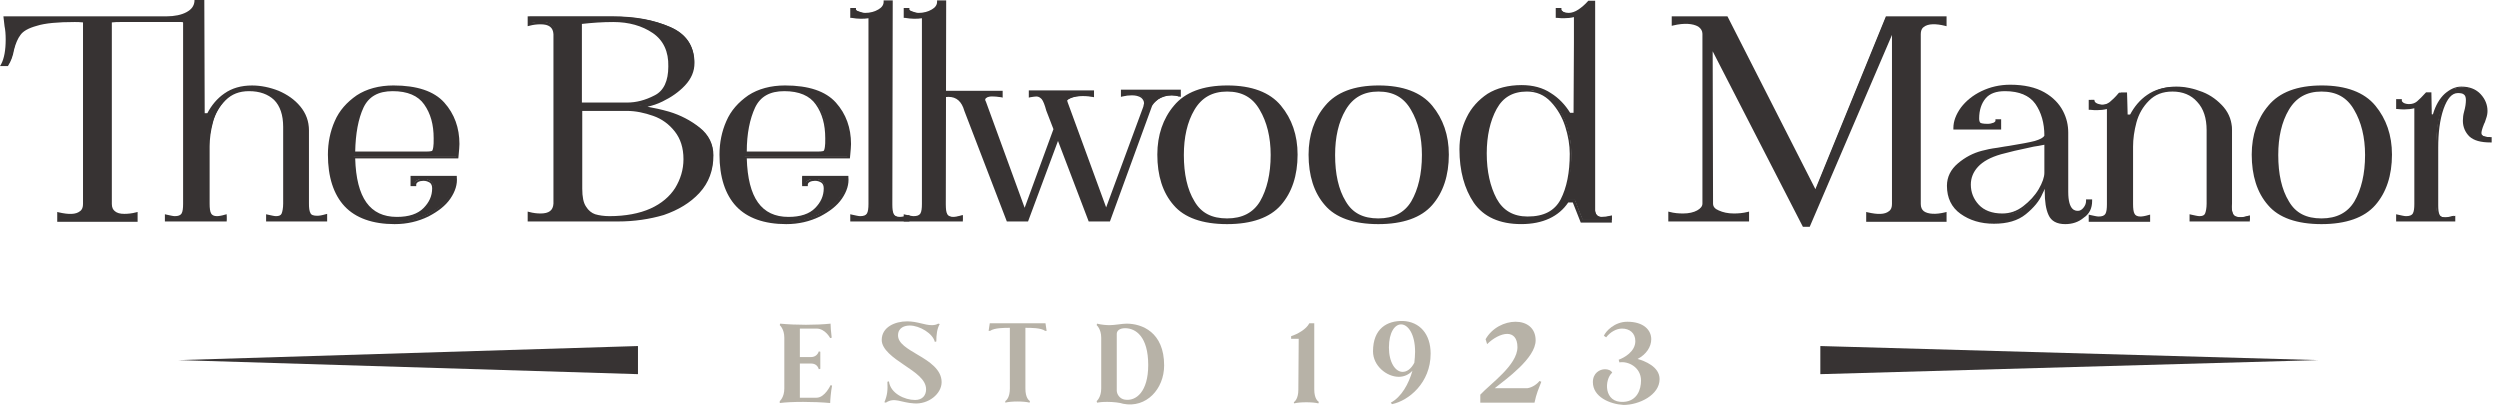 <?xml version="1.0" encoding="utf-8"?>
<svg width="142" height="23" viewBox="0 0 142 23" fill="none" xmlns="http://www.w3.org/2000/svg">
<path d="M44.29 22.784C44.29 22.784 44.549 22.569 44.549 22.072V19.181C44.549 18.685 44.29 18.469 44.29 18.469L44.312 18.383C45.216 18.469 46.357 18.469 47.176 18.383C47.176 18.555 47.197 18.814 47.24 19.181L47.154 19.203C47.154 19.203 46.874 18.663 46.379 18.663H45.432V20.282H46.056C46.293 20.282 46.444 20.152 46.508 19.958L46.594 19.979V20.95L46.508 20.972C46.444 20.756 46.293 20.648 46.056 20.648H45.432V22.59H46.379C46.853 22.59 47.176 21.878 47.176 21.878L47.262 21.9C47.197 22.223 47.154 22.741 47.154 22.892C46.228 22.806 44.936 22.806 44.29 22.892V22.784Z" fill="#B7B2A7"/>
<path d="M50.319 22.87L50.233 22.849C50.405 22.439 50.427 22.158 50.405 21.683L50.492 21.662C50.578 22.352 51.396 22.719 51.977 22.719C52.408 22.719 52.602 22.439 52.602 22.115C52.602 21.554 51.999 21.166 51.331 20.713C50.75 20.324 50.082 19.849 50.082 19.31C50.082 18.577 50.836 18.253 51.525 18.253C52.106 18.253 52.516 18.469 52.925 18.469C53.054 18.469 53.183 18.447 53.291 18.382L53.377 18.404C53.226 18.663 53.183 19.008 53.183 19.396L53.097 19.418C52.989 18.943 52.236 18.49 51.676 18.49C51.396 18.49 51.008 18.598 51.008 19.051C51.008 19.504 51.547 19.806 52.128 20.152C52.795 20.54 53.484 20.993 53.484 21.705C53.484 22.374 52.731 22.978 51.913 22.913C51.159 22.87 50.815 22.547 50.319 22.87Z" fill="#B7B2A7"/>
<path d="M57.101 22.784C57.166 22.741 57.36 22.568 57.36 22.072V18.62C57.058 18.62 56.477 18.62 56.24 18.792H56.154L56.219 18.361H59.384L59.448 18.792H59.362C59.125 18.62 58.566 18.62 58.243 18.62V22.072C58.243 22.59 58.436 22.741 58.501 22.784L58.48 22.87C58.329 22.827 58.049 22.805 57.791 22.805C57.532 22.805 57.252 22.827 57.101 22.87V22.784Z" fill="#B7B2A7"/>
<path d="M62.894 22.827C62.592 22.827 62.441 22.849 62.312 22.871L62.291 22.784C62.291 22.784 62.549 22.569 62.549 22.072V19.181C62.549 18.685 62.291 18.469 62.291 18.469L62.312 18.383C62.549 18.448 62.872 18.469 63.023 18.469C63.324 18.469 63.733 18.383 63.992 18.383C64.853 18.383 66.123 18.858 66.123 20.756C66.123 22.094 65.111 23.194 63.798 22.935C63.626 22.871 63.238 22.827 62.894 22.827ZM65.219 20.735C65.219 19.116 64.508 18.642 63.906 18.642C63.583 18.642 63.432 18.793 63.432 18.965V22.18C63.432 22.396 63.604 22.655 63.884 22.698C64.53 22.806 65.219 22.245 65.219 20.735Z" fill="#B7B2A7"/>
<path d="M73.487 22.849C73.552 22.805 73.746 22.633 73.746 22.137L73.767 19.245H73.336V19.094C73.681 18.986 74.198 18.706 74.37 18.361H74.65V22.115C74.65 22.633 74.844 22.784 74.908 22.827L74.887 22.913C74.736 22.87 74.456 22.849 74.198 22.849C73.939 22.849 73.659 22.87 73.509 22.913L73.487 22.849Z" fill="#B7B2A7"/>
<path d="M78.999 22.87C79.602 22.546 80.011 21.813 80.227 21.058C80.011 21.295 79.731 21.403 79.451 21.403C78.762 21.403 77.987 20.777 77.987 19.957C77.987 18.663 78.784 18.21 79.688 18.231C80.636 18.274 81.26 18.965 81.26 20.087C81.26 21.748 80.011 22.762 79.064 22.956L78.999 22.87ZM80.334 20.605C80.356 20.389 80.377 20.195 80.377 19.979C80.377 18.965 79.968 18.425 79.581 18.425C79.236 18.425 78.891 18.857 78.891 19.741C78.891 20.583 79.257 21.122 79.667 21.122C79.903 21.122 80.14 20.971 80.334 20.605Z" fill="#B7B2A7"/>
<path d="M84.081 22.417C84.662 21.792 86.191 20.735 86.191 19.721C86.191 19.181 85.932 18.965 85.609 18.965C85.265 18.965 84.813 19.203 84.468 19.548L84.382 19.267C84.748 18.62 85.459 18.275 86.083 18.275C86.707 18.275 87.224 18.62 87.224 19.332C87.224 20.346 85.545 21.533 84.899 22.051H86.751C87.052 22.008 87.332 21.792 87.44 21.641L87.547 21.684C87.397 22.072 87.267 22.353 87.16 22.87H84.081V22.417Z" fill="#B7B2A7"/>
<path d="M90.475 21.705C90.475 21.188 90.863 20.972 91.165 20.972C91.337 20.972 91.509 21.037 91.574 21.166C91.121 21.554 91.078 22.892 92.219 22.827C92.995 22.784 93.21 22.115 93.21 21.619C93.21 20.842 92.456 20.497 91.983 20.584L91.94 20.433C92.241 20.325 92.887 19.979 92.887 19.375C92.887 18.901 92.543 18.663 92.133 18.663C91.81 18.663 91.466 18.857 91.229 19.16L91.1 19.073C91.207 18.814 91.703 18.275 92.435 18.275C93.361 18.275 93.791 18.75 93.791 19.267C93.791 19.699 93.511 20.13 93.016 20.389C93.404 20.497 94.265 20.821 94.265 21.533C94.265 22.439 93.102 23 92.219 23C91.444 22.957 90.475 22.547 90.475 21.705Z" fill="#B7B2A7"/>
<path d="M17.591 12.147C17.656 12.277 17.806 12.341 18.043 12.341C18.151 12.341 18.302 12.32 18.539 12.255V12.492H15.201V12.255C15.416 12.298 15.589 12.341 15.696 12.341C15.912 12.341 16.041 12.277 16.105 12.147C16.17 12.018 16.192 11.823 16.192 11.565V7.206C16.192 6.494 16.019 5.976 15.653 5.631C15.287 5.286 14.792 5.113 14.189 5.113C13.608 5.113 13.156 5.286 12.811 5.653C12.467 6.02 12.23 6.43 12.079 6.926C11.95 7.422 11.864 7.875 11.864 8.328V11.586C11.864 11.845 11.885 12.061 11.95 12.169C12.014 12.298 12.144 12.363 12.359 12.363C12.467 12.363 12.617 12.341 12.854 12.277V12.514H9.452V12.277C9.668 12.32 9.84 12.363 9.947 12.363C10.184 12.363 10.335 12.298 10.4 12.169C10.464 12.039 10.507 11.845 10.507 11.586V1.295C10.507 1.208 10.443 1.165 10.335 1.165H6.847C6.675 1.165 6.481 1.165 6.287 1.187V11.565C6.287 11.78 6.352 11.931 6.502 12.039C6.632 12.147 6.825 12.212 7.084 12.212C7.299 12.212 7.514 12.19 7.773 12.126V12.514H3.337V12.126C3.596 12.19 3.832 12.212 4.026 12.212C4.285 12.212 4.457 12.147 4.608 12.039C4.737 11.931 4.823 11.78 4.823 11.565V1.187C4.608 1.165 4.435 1.165 4.285 1.165C3.316 1.165 2.605 1.23 2.11 1.381C1.636 1.532 1.313 1.705 1.141 1.92C0.99 2.136 0.861 2.417 0.775 2.805C0.71 3.15 0.603 3.452 0.452 3.668H0.129C0.301 3.323 0.409 2.848 0.409 2.244C0.409 1.942 0.387 1.683 0.344 1.489L0.28 1.036H9.474C9.947 1.036 10.357 0.949 10.658 0.798C10.959 0.647 11.132 0.41 11.153 0.108H11.562L11.584 6.537H11.842C12.079 6.063 12.402 5.696 12.811 5.394C13.22 5.092 13.737 4.941 14.34 4.941C14.835 4.941 15.33 5.049 15.826 5.243C16.321 5.437 16.708 5.739 17.031 6.106C17.354 6.494 17.505 6.926 17.505 7.422V11.586C17.483 11.823 17.527 12.018 17.591 12.147Z" fill="#373333"/>
<path d="M18.603 12.579H15.115V12.169L15.201 12.19C15.417 12.233 15.567 12.277 15.675 12.277C15.847 12.277 15.955 12.233 15.998 12.126C16.041 12.018 16.084 11.823 16.084 11.565V7.206C16.084 6.537 15.912 6.02 15.567 5.674C15.223 5.351 14.749 5.178 14.146 5.178C13.586 5.178 13.156 5.351 12.811 5.696C12.467 6.041 12.23 6.451 12.101 6.926C11.972 7.4 11.907 7.875 11.907 8.307V11.565C11.907 11.823 11.928 12.018 11.993 12.126C12.036 12.212 12.144 12.277 12.316 12.277C12.424 12.277 12.575 12.255 12.79 12.19L12.876 12.169V12.579H9.366V12.169L9.452 12.19C9.668 12.233 9.818 12.277 9.926 12.277C10.12 12.277 10.249 12.233 10.314 12.126C10.378 12.018 10.4 11.823 10.4 11.586V1.295C10.4 1.273 10.4 1.251 10.292 1.251H6.847C6.696 1.251 6.524 1.251 6.352 1.273V11.586C6.352 11.78 6.416 11.91 6.524 11.996C6.653 12.104 6.826 12.147 7.062 12.147C7.256 12.147 7.493 12.126 7.73 12.061L7.816 12.039V12.6H3.251V12.039L3.337 12.061C3.897 12.19 4.306 12.19 4.543 11.996C4.672 11.91 4.715 11.759 4.715 11.586V1.273C4.543 1.251 4.371 1.251 4.242 1.251C3.294 1.251 2.562 1.316 2.089 1.467C1.615 1.597 1.313 1.769 1.163 1.985C1.012 2.179 0.883 2.481 0.797 2.826C0.732 3.193 0.624 3.474 0.474 3.711L0.452 3.754H0L0.065 3.646C0.237 3.323 0.323 2.848 0.323 2.244C0.323 1.942 0.301 1.683 0.258 1.489L0.194 0.928H9.452C9.926 0.928 10.314 0.841 10.594 0.69C10.873 0.539 11.024 0.345 11.046 0.065V0H11.605L11.627 6.43H11.778C12.015 5.976 12.338 5.588 12.747 5.308C13.177 5.006 13.694 4.855 14.319 4.855C14.814 4.855 15.331 4.962 15.826 5.157C16.321 5.372 16.73 5.653 17.053 6.041C17.376 6.43 17.548 6.883 17.548 7.4V11.565C17.548 11.802 17.57 11.996 17.634 12.104C17.677 12.212 17.807 12.255 18.022 12.255C18.13 12.255 18.28 12.233 18.496 12.169L18.582 12.147V12.579H18.603ZM15.266 12.428H18.431V12.363C18.259 12.406 18.108 12.428 18.022 12.428C17.764 12.428 17.591 12.341 17.505 12.19C17.441 12.039 17.398 11.845 17.398 11.565V7.4C17.398 6.926 17.247 6.494 16.945 6.128C16.644 5.761 16.256 5.48 15.761 5.286C15.287 5.092 14.792 4.984 14.319 4.984C13.716 4.984 13.22 5.135 12.833 5.415C12.424 5.696 12.122 6.084 11.885 6.537L11.864 6.581H11.476L11.455 0.151H11.196C11.153 0.453 10.981 0.669 10.68 0.841C10.378 1.014 9.969 1.1 9.474 1.1H0.366L0.409 1.467C0.452 1.661 0.474 1.92 0.474 2.244C0.474 2.805 0.388 3.258 0.237 3.603H0.388C0.517 3.409 0.603 3.128 0.667 2.805C0.754 2.416 0.883 2.114 1.055 1.899C1.227 1.661 1.55 1.489 2.046 1.338C2.541 1.187 3.273 1.122 4.242 1.122C4.392 1.122 4.586 1.122 4.802 1.144H4.866V11.586C4.866 11.823 4.78 11.996 4.629 12.126C4.371 12.32 3.962 12.363 3.402 12.233V12.449H7.644V12.233C7.428 12.277 7.213 12.298 7.041 12.298C6.782 12.298 6.567 12.233 6.416 12.126C6.266 11.996 6.18 11.823 6.18 11.586V1.144H6.244C6.459 1.122 6.653 1.122 6.826 1.122H10.292C10.529 1.122 10.55 1.251 10.55 1.316V11.608C10.55 11.888 10.507 12.082 10.443 12.233C10.357 12.384 10.184 12.471 9.926 12.471C9.84 12.471 9.689 12.449 9.517 12.406V12.471H12.747V12.363C12.575 12.406 12.424 12.428 12.338 12.428C12.101 12.428 11.95 12.341 11.864 12.19C11.799 12.061 11.778 11.845 11.778 11.565V8.307C11.778 7.854 11.842 7.379 11.993 6.883C12.144 6.386 12.381 5.955 12.747 5.588C13.113 5.221 13.586 5.027 14.189 5.027C14.814 5.027 15.331 5.2 15.718 5.567C16.106 5.933 16.299 6.473 16.299 7.206V11.565C16.299 11.845 16.278 12.061 16.213 12.19C16.149 12.341 15.976 12.428 15.74 12.428C15.653 12.428 15.503 12.406 15.331 12.363V12.428H15.266Z" fill="#373333"/>
<path d="M19.637 11.673C19.034 11.025 18.711 10.055 18.711 8.781C18.711 8.113 18.84 7.487 19.099 6.904C19.357 6.322 19.766 5.847 20.326 5.48C20.886 5.114 21.553 4.919 22.371 4.919C23.685 4.919 24.632 5.243 25.192 5.869C25.752 6.516 26.032 7.271 26.032 8.156C26.032 8.307 26.01 8.523 25.989 8.76L25.967 8.889H20.089C20.132 11.22 20.95 12.363 22.544 12.363C23.254 12.363 23.771 12.19 24.116 11.845C24.46 11.5 24.632 11.112 24.632 10.68C24.632 10.508 24.568 10.378 24.46 10.292C24.352 10.206 24.202 10.162 24.029 10.162C23.9 10.162 23.793 10.184 23.685 10.249C23.577 10.313 23.534 10.378 23.534 10.464H23.362V10.054H25.838C25.881 10.443 25.752 10.853 25.472 11.241C25.192 11.63 24.783 11.953 24.245 12.212C23.706 12.471 23.104 12.6 22.415 12.622C21.187 12.665 20.261 12.32 19.637 11.673ZM24.589 8.63C24.632 8.587 24.654 8.501 24.675 8.35C24.697 8.242 24.697 8.069 24.697 7.832C24.697 7.055 24.525 6.387 24.159 5.869C23.793 5.351 23.19 5.092 22.328 5.092C21.489 5.092 20.929 5.416 20.606 6.063C20.283 6.71 20.132 7.573 20.111 8.652H24.18C24.395 8.695 24.546 8.674 24.589 8.63Z" fill="#373333"/>
<path d="M22.414 12.73C21.166 12.73 20.197 12.384 19.572 11.716C18.948 11.047 18.625 10.054 18.625 8.781C18.625 8.112 18.754 7.465 19.012 6.883C19.271 6.278 19.701 5.804 20.261 5.415C20.821 5.049 21.532 4.854 22.35 4.854C23.685 4.854 24.654 5.178 25.235 5.825C25.816 6.473 26.096 7.271 26.096 8.177C26.096 8.328 26.075 8.544 26.053 8.781L26.032 8.997H20.175C20.24 11.241 21.015 12.32 22.544 12.32C23.233 12.32 23.728 12.147 24.051 11.823C24.374 11.5 24.546 11.133 24.546 10.701C24.546 10.55 24.503 10.443 24.417 10.378C24.309 10.313 24.202 10.27 24.051 10.27C23.943 10.27 23.835 10.292 23.749 10.335C23.642 10.399 23.642 10.464 23.642 10.486V10.572H23.319V9.99H25.946V10.054C25.989 10.464 25.86 10.874 25.58 11.284C25.3 11.694 24.869 12.018 24.331 12.298C23.749 12.579 23.125 12.73 22.414 12.73ZM22.393 5.006C21.596 5.006 20.929 5.178 20.39 5.545C19.852 5.912 19.443 6.365 19.185 6.947C18.926 7.53 18.797 8.134 18.797 8.781C18.797 10.011 19.099 10.982 19.701 11.608C20.304 12.255 21.209 12.579 22.436 12.579C23.104 12.579 23.728 12.428 24.245 12.19C24.761 11.931 25.171 11.608 25.429 11.241C25.687 10.896 25.795 10.529 25.773 10.184H24.245C24.331 10.205 24.417 10.248 24.482 10.292C24.611 10.399 24.675 10.55 24.675 10.745C24.675 11.198 24.503 11.608 24.137 11.975C23.793 12.32 23.233 12.514 22.522 12.514C20.907 12.514 20.046 11.327 20.003 8.954V8.868H25.903V8.803C25.924 8.566 25.946 8.35 25.946 8.199C25.946 7.336 25.666 6.581 25.127 5.955C24.611 5.329 23.663 5.006 22.393 5.006ZM23.448 10.443H23.491C23.513 10.378 23.556 10.313 23.663 10.248C23.706 10.227 23.771 10.205 23.835 10.184H23.47V10.443H23.448ZM24.159 8.76H20.024V8.673C20.046 7.595 20.197 6.71 20.52 6.041C20.843 5.372 21.445 5.027 22.307 5.027C23.19 5.027 23.835 5.308 24.202 5.847C24.568 6.386 24.761 7.055 24.761 7.854C24.761 8.091 24.761 8.263 24.74 8.371C24.718 8.544 24.697 8.652 24.632 8.695C24.589 8.738 24.503 8.76 24.159 8.76ZM20.175 8.609H24.18C24.503 8.609 24.546 8.566 24.546 8.566C24.546 8.566 24.589 8.522 24.611 8.35C24.632 8.242 24.632 8.069 24.632 7.854C24.632 7.077 24.46 6.451 24.094 5.933C23.749 5.437 23.146 5.178 22.307 5.178C21.489 5.178 20.95 5.48 20.649 6.106C20.347 6.753 20.197 7.595 20.175 8.609Z" fill="#373333"/>
<path d="M38.025 6.408C38.671 6.602 39.252 6.904 39.747 7.292C40.243 7.702 40.501 8.199 40.501 8.803C40.501 9.623 40.243 10.313 39.726 10.874C39.209 11.435 38.542 11.845 37.723 12.104C36.905 12.363 36.044 12.492 35.14 12.492H30.08V12.104C30.338 12.169 30.553 12.19 30.747 12.19C31.264 12.19 31.522 11.974 31.544 11.543V1.899C31.522 1.467 31.242 1.251 30.747 1.251C30.553 1.251 30.338 1.273 30.08 1.338V0.949H34.838C36.087 0.949 37.142 1.143 38.068 1.532C38.972 1.92 39.424 2.589 39.424 3.517C39.424 3.97 39.252 4.358 38.908 4.747C38.563 5.113 38.154 5.415 37.659 5.631C37.185 5.847 36.755 5.976 36.367 5.998C36.345 5.998 36.324 5.998 36.324 6.02C36.324 6.02 36.345 6.041 36.367 6.041C36.819 6.106 37.379 6.214 38.025 6.408ZM32.986 5.89H35.613C36.13 5.89 36.668 5.761 37.228 5.48C37.767 5.2 38.046 4.639 38.046 3.776C38.068 2.891 37.767 2.244 37.142 1.812C36.518 1.381 35.764 1.165 34.86 1.165C34.192 1.165 33.568 1.208 33.008 1.294V5.89H32.986ZM36.97 11.91C37.616 11.608 38.09 11.219 38.412 10.723C38.735 10.227 38.886 9.666 38.886 9.062C38.886 8.393 38.714 7.853 38.369 7.422C38.025 6.99 37.616 6.688 37.12 6.516C36.625 6.322 36.13 6.235 35.613 6.235H32.986V10.766C32.986 11.241 33.051 11.586 33.202 11.823C33.352 12.061 33.546 12.212 33.762 12.277C33.998 12.341 34.257 12.384 34.601 12.384C35.549 12.341 36.324 12.19 36.97 11.91Z" fill="#373333"/>
<path d="M35.118 12.579H29.972V12.018L30.058 12.039C30.295 12.104 30.51 12.126 30.704 12.126C31.178 12.126 31.415 11.953 31.436 11.565V1.942C31.415 1.553 31.178 1.381 30.704 1.381C30.51 1.381 30.295 1.402 30.058 1.467L29.972 1.489V0.928H34.795C36.044 0.928 37.142 1.122 38.046 1.532C38.972 1.942 39.446 2.632 39.446 3.582C39.446 4.035 39.274 4.466 38.907 4.855C38.563 5.221 38.132 5.523 37.637 5.761C37.336 5.912 37.056 5.998 36.776 6.063C37.142 6.127 37.551 6.214 38.003 6.343C38.649 6.537 39.23 6.839 39.747 7.249C40.264 7.659 40.522 8.199 40.522 8.824C40.522 9.666 40.264 10.378 39.726 10.96C39.209 11.521 38.52 11.931 37.702 12.212C36.905 12.449 36.022 12.579 35.118 12.579ZM30.123 12.428H35.118C36.001 12.428 36.862 12.298 37.659 12.039C38.455 11.78 39.123 11.392 39.618 10.831C40.113 10.292 40.372 9.623 40.372 8.803C40.372 8.22 40.135 7.746 39.661 7.357C39.166 6.969 38.606 6.667 37.982 6.473C37.336 6.279 36.776 6.171 36.324 6.149C36.216 6.149 36.216 6.063 36.216 6.063C36.216 6.063 36.216 5.976 36.324 5.976C36.69 5.955 37.12 5.825 37.594 5.61C38.068 5.394 38.477 5.092 38.821 4.747C39.144 4.401 39.317 3.991 39.317 3.582C39.317 2.675 38.886 2.05 38.003 1.661C37.12 1.273 36.044 1.079 34.816 1.079H30.144V1.295C30.36 1.251 30.553 1.23 30.726 1.23C31.415 1.23 31.587 1.618 31.608 1.942V11.586C31.587 11.91 31.415 12.298 30.726 12.298C30.553 12.298 30.36 12.277 30.144 12.233V12.428H30.123ZM34.623 12.428C34.3 12.428 33.998 12.384 33.761 12.32C33.525 12.255 33.309 12.082 33.159 11.823C33.008 11.565 32.922 11.198 32.922 10.723V6.127H35.613C36.13 6.127 36.647 6.214 37.142 6.408C37.659 6.602 38.089 6.904 38.434 7.357C38.778 7.789 38.951 8.35 38.951 9.04C38.951 9.666 38.778 10.248 38.455 10.745C38.132 11.262 37.637 11.672 36.991 11.975C36.345 12.277 35.549 12.428 34.623 12.428ZM33.072 6.279V10.723C33.072 11.176 33.137 11.521 33.288 11.737C33.417 11.953 33.611 12.104 33.805 12.169C34.02 12.233 34.3 12.277 34.623 12.277C35.527 12.277 36.324 12.126 36.948 11.845C37.573 11.565 38.046 11.155 38.348 10.68C38.649 10.184 38.821 9.644 38.821 9.04C38.821 8.393 38.649 7.875 38.326 7.465C38.003 7.055 37.594 6.753 37.099 6.581C36.604 6.408 36.108 6.3 35.613 6.3H33.072V6.279ZM35.613 5.976H32.922V1.208H32.986C33.568 1.122 34.192 1.079 34.86 1.079C35.764 1.079 36.561 1.295 37.185 1.748C37.831 2.201 38.132 2.87 38.132 3.776C38.132 4.66 37.852 5.264 37.271 5.545C36.69 5.825 36.151 5.976 35.613 5.976ZM33.072 5.825H35.613C36.13 5.825 36.647 5.696 37.185 5.415C37.702 5.157 37.96 4.596 37.96 3.776C37.982 2.934 37.68 2.287 37.077 1.877C36.474 1.467 35.721 1.251 34.838 1.251C34.214 1.251 33.611 1.295 33.051 1.359V5.825H33.072Z" fill="#373333"/>
<path d="M41.879 11.673C41.276 11.025 40.953 10.055 40.953 8.781C40.953 8.113 41.082 7.487 41.34 6.904C41.599 6.322 42.008 5.847 42.568 5.48C43.128 5.114 43.795 4.919 44.613 4.919C45.927 4.919 46.874 5.243 47.434 5.869C47.994 6.516 48.274 7.271 48.274 8.156C48.274 8.307 48.252 8.523 48.231 8.76L48.209 8.889H42.309C42.352 11.22 43.171 12.363 44.764 12.363C45.474 12.363 45.991 12.19 46.336 11.845C46.68 11.5 46.852 11.112 46.852 10.68C46.852 10.508 46.788 10.378 46.68 10.292C46.573 10.206 46.422 10.162 46.25 10.162C46.12 10.162 46.013 10.184 45.905 10.249C45.797 10.313 45.754 10.378 45.754 10.464H45.582V10.054H48.058C48.101 10.443 47.972 10.853 47.692 11.241C47.412 11.63 47.003 11.953 46.465 12.212C45.927 12.471 45.324 12.6 44.635 12.622C43.429 12.665 42.503 12.32 41.879 11.673ZM46.831 8.63C46.874 8.587 46.896 8.501 46.917 8.35C46.939 8.242 46.939 8.069 46.939 7.832C46.939 7.055 46.766 6.387 46.4 5.869C46.034 5.351 45.431 5.092 44.57 5.092C43.73 5.092 43.171 5.416 42.848 6.063C42.525 6.71 42.374 7.573 42.352 8.652H46.422C46.637 8.695 46.766 8.674 46.831 8.63Z" fill="#373333"/>
<path d="M44.657 12.73C43.408 12.73 42.439 12.384 41.814 11.716C41.19 11.047 40.867 10.054 40.867 8.781C40.867 8.112 40.996 7.465 41.255 6.883C41.513 6.278 41.944 5.804 42.503 5.415C43.063 5.049 43.774 4.854 44.592 4.854C45.927 4.854 46.896 5.178 47.477 5.825C48.059 6.473 48.338 7.271 48.338 8.177C48.338 8.328 48.317 8.544 48.295 8.781L48.274 8.997H42.417C42.482 11.241 43.257 12.32 44.786 12.32C45.475 12.32 45.97 12.147 46.293 11.823C46.616 11.5 46.788 11.133 46.788 10.701C46.788 10.55 46.745 10.443 46.659 10.378C46.551 10.313 46.444 10.27 46.293 10.27C46.185 10.27 46.078 10.292 45.992 10.335C45.884 10.399 45.884 10.464 45.884 10.486V10.572H45.561V9.99H48.188V10.054C48.231 10.464 48.102 10.874 47.822 11.284C47.542 11.694 47.111 12.018 46.573 12.298C45.992 12.579 45.367 12.73 44.657 12.73ZM44.613 5.006C43.817 5.006 43.149 5.178 42.611 5.545C42.073 5.912 41.664 6.365 41.405 6.947C41.147 7.53 41.018 8.134 41.018 8.781C41.018 10.011 41.319 10.982 41.922 11.608C42.525 12.255 43.429 12.579 44.657 12.579C45.324 12.579 45.948 12.428 46.465 12.19C46.982 11.931 47.391 11.608 47.649 11.241C47.908 10.896 48.015 10.529 47.994 10.184H46.465C46.551 10.205 46.637 10.248 46.702 10.292C46.831 10.399 46.896 10.55 46.896 10.745C46.896 11.198 46.724 11.608 46.358 11.975C46.013 12.32 45.453 12.514 44.743 12.514C43.128 12.514 42.267 11.327 42.223 8.954V8.868H48.123V8.803C48.145 8.566 48.166 8.35 48.166 8.199C48.166 7.336 47.886 6.581 47.348 5.955C46.831 5.329 45.905 5.006 44.613 5.006ZM45.669 10.443H45.712C45.733 10.378 45.776 10.313 45.884 10.248C45.927 10.227 45.992 10.205 46.056 10.184H45.69V10.443H45.669ZM46.401 8.76H42.245V8.673C42.267 7.595 42.417 6.71 42.74 6.041C43.063 5.372 43.666 5.027 44.527 5.027C45.41 5.027 46.056 5.308 46.422 5.847C46.788 6.386 46.982 7.055 46.982 7.854C46.982 8.091 46.982 8.263 46.96 8.371C46.939 8.544 46.917 8.652 46.853 8.695C46.831 8.738 46.745 8.76 46.401 8.76ZM42.417 8.609H46.422C46.745 8.609 46.788 8.566 46.788 8.566C46.788 8.566 46.831 8.522 46.853 8.35C46.874 8.242 46.874 8.069 46.874 7.854C46.874 7.077 46.702 6.451 46.336 5.933C45.992 5.437 45.389 5.178 44.549 5.178C43.731 5.178 43.192 5.48 42.891 6.106C42.59 6.753 42.417 7.595 42.417 8.609Z" fill="#373333"/>
<path d="M48.877 12.341C49.113 12.341 49.264 12.276 49.329 12.147C49.393 12.017 49.436 11.823 49.436 11.564V0.927C49.307 0.949 49.156 0.971 48.984 0.971C48.812 0.971 48.597 0.949 48.403 0.927V0.496H48.575C48.575 0.561 48.64 0.625 48.79 0.669C48.92 0.733 49.07 0.755 49.2 0.755C49.501 0.755 49.759 0.69 49.975 0.561C50.19 0.431 50.298 0.259 50.298 0.064H50.664L50.642 11.564C50.642 11.823 50.664 12.039 50.728 12.147C50.793 12.276 50.922 12.341 51.137 12.341C51.245 12.341 51.396 12.319 51.633 12.255V12.492H48.403V12.255C48.597 12.319 48.769 12.341 48.877 12.341Z" fill="#373333"/>
<path d="M51.676 12.579H48.295V12.169L48.381 12.19C48.597 12.233 48.747 12.277 48.855 12.277C49.049 12.277 49.178 12.233 49.243 12.126C49.307 12.018 49.329 11.823 49.329 11.586V1.036C49.07 1.079 48.726 1.079 48.36 1.014H48.295V0.453H48.618V0.539C48.618 0.561 48.64 0.604 48.769 0.647C48.898 0.69 49.027 0.733 49.135 0.733C49.415 0.733 49.673 0.669 49.889 0.539C50.082 0.431 50.19 0.28 50.19 0.108V0.021H50.707L50.685 11.608C50.685 11.867 50.707 12.061 50.771 12.169C50.815 12.255 50.922 12.32 51.094 12.32C51.202 12.32 51.353 12.298 51.568 12.233L51.654 12.212V12.579H51.676ZM48.446 12.428H51.525V12.363C51.353 12.406 51.202 12.428 51.116 12.428C50.879 12.428 50.728 12.341 50.642 12.19C50.578 12.061 50.556 11.845 50.556 11.565L50.578 0.151H50.362C50.341 0.345 50.212 0.518 49.996 0.647C49.759 0.777 49.48 0.841 49.178 0.841C49.027 0.841 48.898 0.82 48.747 0.755C48.704 0.733 48.554 0.669 48.511 0.582H48.446V0.863C48.812 0.906 49.135 0.906 49.393 0.863L49.48 0.841V11.586C49.48 11.867 49.437 12.061 49.372 12.212C49.286 12.363 49.114 12.449 48.855 12.449C48.769 12.449 48.618 12.428 48.446 12.384V12.428Z" fill="#373333"/>
<path d="M51.913 12.341C52.15 12.341 52.3 12.276 52.365 12.147C52.429 12.017 52.473 11.823 52.473 11.564V0.927C52.343 0.949 52.193 0.971 52.02 0.971C51.848 0.971 51.633 0.949 51.439 0.927V0.496H51.611C51.611 0.561 51.676 0.625 51.827 0.669C51.956 0.733 52.107 0.755 52.236 0.755C52.537 0.755 52.796 0.69 53.011 0.561C53.226 0.431 53.334 0.259 53.334 0.064H53.7L53.678 11.564C53.678 11.823 53.7 12.039 53.764 12.147C53.829 12.276 53.958 12.341 54.174 12.341C54.281 12.341 54.432 12.319 54.669 12.255V12.492H51.439V12.255C51.633 12.319 51.805 12.341 51.913 12.341Z" fill="#373333"/>
<path d="M54.712 12.579H51.331V12.169L51.417 12.19C51.633 12.233 51.783 12.277 51.891 12.277C52.085 12.277 52.214 12.233 52.279 12.126C52.343 12.018 52.365 11.823 52.365 11.586V1.036C52.106 1.079 51.762 1.079 51.396 1.014H51.331V0.453H51.654V0.539C51.654 0.561 51.676 0.604 51.805 0.647C51.934 0.69 52.063 0.733 52.171 0.733C52.451 0.733 52.709 0.669 52.925 0.539C53.118 0.431 53.226 0.28 53.226 0.108V0.021H53.743L53.721 11.608C53.721 11.867 53.743 12.061 53.807 12.169C53.85 12.255 53.958 12.32 54.13 12.32C54.238 12.32 54.389 12.298 54.604 12.233L54.69 12.212V12.579H54.712ZM51.482 12.428H54.561V12.363C54.389 12.406 54.238 12.428 54.152 12.428C53.915 12.428 53.764 12.341 53.678 12.19C53.614 12.061 53.592 11.845 53.592 11.565L53.614 0.151H53.398C53.377 0.345 53.248 0.518 53.032 0.647C52.795 0.777 52.515 0.841 52.214 0.841C52.063 0.841 51.934 0.82 51.783 0.755C51.74 0.733 51.59 0.669 51.547 0.582H51.503V0.863C51.87 0.906 52.192 0.906 52.451 0.863L52.537 0.841V11.586C52.537 11.867 52.494 12.061 52.429 12.212C52.343 12.363 52.171 12.449 51.913 12.449C51.826 12.449 51.676 12.428 51.503 12.384V12.428H51.482Z" fill="#373333"/>
<path d="M66.985 5.243V5.48C66.834 5.437 66.705 5.415 66.554 5.415C66.231 5.415 65.973 5.502 65.757 5.653C65.542 5.804 65.391 5.976 65.327 6.149L63.001 12.514H61.903L60.094 7.81L58.35 12.514H57.274L54.884 6.278C54.733 5.717 54.41 5.437 53.915 5.437C53.764 5.437 53.635 5.458 53.484 5.48V5.243H56.908V5.48C56.714 5.458 56.542 5.437 56.413 5.437C56.24 5.437 56.111 5.458 56.025 5.523C55.939 5.566 55.896 5.653 55.896 5.717C55.896 5.739 55.917 5.804 55.939 5.847L58.2 12.039L59.922 7.336L59.513 6.257C59.427 5.933 59.341 5.696 59.233 5.588C59.147 5.48 59.018 5.415 58.889 5.415C58.803 5.415 58.673 5.437 58.544 5.458V5.243H62.097V5.48C61.903 5.458 61.709 5.437 61.559 5.437C61.236 5.437 60.999 5.48 60.805 5.566C60.611 5.653 60.547 5.76 60.611 5.847L62.872 12.039L65.047 6.127C65.068 6.019 65.09 5.955 65.09 5.912C65.09 5.76 65.025 5.631 64.874 5.523C64.745 5.415 64.552 5.372 64.315 5.372C64.121 5.372 63.927 5.394 63.755 5.458V5.243H66.985Z" fill="#373333"/>
<path d="M63.044 12.579H61.838L60.094 8.005L58.393 12.579H57.188L54.776 6.3C54.625 5.761 54.324 5.502 53.872 5.502C53.742 5.502 53.592 5.523 53.463 5.545L53.377 5.566V5.157H56.951V5.545L56.865 5.523C56.434 5.459 56.176 5.459 56.046 5.545C55.96 5.588 55.96 5.653 55.96 5.674C55.96 5.674 55.96 5.717 56.003 5.782L58.2 11.802L59.836 7.336L59.427 6.278C59.341 5.955 59.255 5.739 59.169 5.631C59.082 5.545 58.996 5.48 58.867 5.48C58.781 5.48 58.673 5.502 58.523 5.523L58.436 5.545V5.135H62.14V5.523L62.054 5.502C61.515 5.415 61.063 5.459 60.783 5.588C60.633 5.653 60.611 5.696 60.611 5.718C60.611 5.718 60.611 5.739 60.633 5.761V5.782L62.829 11.78L64.939 6.063C64.96 5.933 64.982 5.89 64.982 5.869C64.982 5.739 64.917 5.631 64.81 5.545C64.681 5.459 64.508 5.415 64.293 5.415C64.099 5.415 63.927 5.437 63.755 5.48L63.669 5.502V5.092H67.071V5.502L66.963 5.48C66.834 5.437 66.683 5.415 66.554 5.415C66.252 5.415 66.016 5.502 65.8 5.631C65.606 5.782 65.456 5.933 65.413 6.084L63.044 12.579ZM61.968 12.428H62.958L65.262 6.127C65.326 5.955 65.477 5.782 65.714 5.61C65.951 5.437 66.231 5.351 66.554 5.351C66.662 5.351 66.791 5.372 66.898 5.394V5.329H63.798V5.394C63.949 5.351 64.121 5.329 64.293 5.329C64.551 5.329 64.745 5.394 64.896 5.502C65.047 5.61 65.133 5.761 65.133 5.955C65.133 5.998 65.111 6.084 65.09 6.192L62.85 12.298L60.503 5.89C60.46 5.825 60.46 5.761 60.482 5.718C60.503 5.631 60.59 5.566 60.74 5.502C61.042 5.372 61.472 5.329 62.011 5.394V5.329H58.63V5.394C58.738 5.372 58.824 5.372 58.91 5.372C59.082 5.372 59.212 5.437 59.319 5.566C59.427 5.696 59.513 5.912 59.599 6.257L60.008 7.357V7.379L58.221 12.277L55.874 5.89C55.853 5.825 55.831 5.761 55.831 5.718C55.831 5.631 55.853 5.523 56.003 5.459C56.154 5.372 56.412 5.351 56.843 5.394V5.329H53.57V5.394C53.678 5.372 53.807 5.372 53.915 5.372C54.453 5.372 54.798 5.674 54.97 6.257L57.338 12.428H58.329L60.116 7.573L61.968 12.428Z" fill="#373333"/>
<path d="M66.705 11.608C66.102 10.917 65.801 9.968 65.801 8.781C65.801 7.703 66.102 6.775 66.727 6.041C67.329 5.308 68.341 4.941 69.698 4.941C71.076 4.941 72.066 5.308 72.691 6.041C73.315 6.775 73.617 7.703 73.617 8.781C73.617 9.968 73.315 10.896 72.691 11.608C72.088 12.298 71.076 12.665 69.698 12.665C68.32 12.665 67.308 12.298 66.705 11.608ZM71.636 11.457C72.045 10.788 72.239 9.882 72.239 8.781C72.239 7.746 72.023 6.883 71.614 6.171C71.205 5.459 70.559 5.114 69.698 5.114C68.837 5.114 68.191 5.459 67.782 6.171C67.373 6.883 67.157 7.746 67.157 8.781C67.157 9.882 67.351 10.766 67.76 11.457C68.169 12.126 68.794 12.471 69.676 12.471C70.581 12.471 71.227 12.126 71.636 11.457Z" fill="#373333"/>
<path d="M69.698 12.73C68.298 12.73 67.265 12.363 66.662 11.651C66.037 10.939 65.736 9.968 65.736 8.781C65.736 7.681 66.059 6.732 66.683 5.998C67.308 5.243 68.32 4.854 69.719 4.854C71.097 4.854 72.131 5.243 72.755 5.998C73.38 6.753 73.703 7.681 73.703 8.781C73.703 9.968 73.38 10.939 72.755 11.651C72.131 12.363 71.097 12.73 69.698 12.73ZM69.698 5.006C68.363 5.006 67.372 5.372 66.791 6.084C66.188 6.818 65.887 7.724 65.887 8.781C65.887 9.946 66.188 10.874 66.769 11.543C67.351 12.212 68.341 12.557 69.698 12.557C71.054 12.557 72.045 12.212 72.626 11.543C73.229 10.852 73.53 9.925 73.53 8.781C73.53 7.724 73.229 6.818 72.626 6.084C72.023 5.372 71.033 5.006 69.698 5.006ZM69.698 12.535C68.793 12.535 68.126 12.19 67.717 11.478C67.308 10.788 67.093 9.882 67.093 8.781C67.093 7.746 67.308 6.861 67.717 6.149C68.147 5.415 68.815 5.049 69.698 5.049C70.581 5.049 71.248 5.415 71.679 6.149C72.109 6.861 72.325 7.767 72.325 8.781C72.325 9.882 72.109 10.788 71.7 11.478C71.291 12.19 70.602 12.535 69.698 12.535ZM69.698 5.2C68.858 5.2 68.255 5.545 67.846 6.235C67.437 6.926 67.243 7.789 67.243 8.803C67.243 9.882 67.437 10.766 67.846 11.435C68.234 12.104 68.837 12.406 69.698 12.406C70.559 12.406 71.183 12.082 71.571 11.435C71.959 10.766 72.174 9.882 72.174 8.803C72.174 7.789 71.959 6.926 71.549 6.235C71.14 5.523 70.537 5.2 69.698 5.2Z" fill="#373333"/>
<path d="M75.296 11.608C74.693 10.917 74.392 9.968 74.392 8.781C74.392 7.703 74.693 6.775 75.317 6.041C75.92 5.308 76.932 4.941 78.289 4.941C79.667 4.941 80.657 5.308 81.282 6.041C81.906 6.775 82.208 7.703 82.208 8.781C82.208 9.968 81.906 10.896 81.282 11.608C80.679 12.298 79.667 12.665 78.289 12.665C76.911 12.665 75.92 12.298 75.296 11.608ZM80.227 11.457C80.636 10.788 80.83 9.882 80.83 8.781C80.83 7.746 80.614 6.883 80.205 6.171C79.796 5.459 79.15 5.114 78.289 5.114C77.428 5.114 76.782 5.459 76.373 6.171C75.963 6.883 75.748 7.746 75.748 8.781C75.748 9.882 75.942 10.766 76.351 11.457C76.76 12.126 77.385 12.471 78.267 12.471C79.172 12.471 79.818 12.126 80.227 11.457Z" fill="#373333"/>
<path d="M78.289 12.73C76.889 12.73 75.856 12.363 75.253 11.651C74.629 10.939 74.327 9.968 74.327 8.781C74.327 7.681 74.65 6.732 75.274 5.998C75.899 5.243 76.911 4.854 78.31 4.854C79.688 4.854 80.722 5.243 81.346 5.998C81.971 6.753 82.294 7.681 82.294 8.781C82.294 9.968 81.971 10.939 81.346 11.651C80.722 12.363 79.688 12.73 78.289 12.73ZM78.289 5.006C76.954 5.006 75.963 5.372 75.382 6.084C74.779 6.818 74.478 7.724 74.478 8.781C74.478 9.946 74.779 10.874 75.361 11.543C75.942 12.212 76.932 12.557 78.289 12.557C79.645 12.557 80.636 12.212 81.217 11.543C81.82 10.852 82.121 9.925 82.121 8.781C82.121 7.724 81.82 6.818 81.217 6.084C80.614 5.372 79.624 5.006 78.289 5.006ZM78.289 12.535C77.385 12.535 76.717 12.19 76.308 11.478C75.899 10.788 75.683 9.882 75.683 8.781C75.683 7.746 75.899 6.861 76.308 6.149C76.739 5.415 77.406 5.049 78.289 5.049C79.172 5.049 79.839 5.415 80.27 6.149C80.7 6.861 80.916 7.767 80.916 8.781C80.916 9.882 80.7 10.788 80.291 11.478C79.882 12.19 79.193 12.535 78.289 12.535ZM78.289 5.2C77.449 5.2 76.846 5.545 76.437 6.235C76.028 6.926 75.834 7.789 75.834 8.803C75.834 9.882 76.028 10.766 76.437 11.435C76.825 12.104 77.428 12.406 78.289 12.406C79.15 12.406 79.775 12.082 80.162 11.435C80.55 10.766 80.765 9.882 80.765 8.803C80.765 7.789 80.55 6.926 80.141 6.235C79.731 5.523 79.129 5.2 78.289 5.2Z" fill="#373333"/>
<path d="M83.801 11.478C83.263 10.701 83.004 9.709 83.004 8.479C83.004 7.832 83.133 7.249 83.392 6.71C83.65 6.17 84.038 5.739 84.554 5.415C85.071 5.092 85.696 4.919 86.449 4.919C87.074 4.919 87.612 5.07 88.064 5.351C88.516 5.631 88.882 6.019 89.162 6.494H89.485L89.507 2.438V0.863C89.313 0.906 89.098 0.949 88.882 0.949C88.796 0.949 88.645 0.949 88.473 0.927V0.496H88.645C88.645 0.561 88.689 0.625 88.796 0.69C88.904 0.733 89.011 0.776 89.141 0.776C89.334 0.776 89.528 0.712 89.743 0.561C89.937 0.431 90.131 0.259 90.303 0.064H90.583V11.888C90.605 12.19 90.755 12.341 91.035 12.341C91.186 12.341 91.358 12.319 91.552 12.255V12.492H89.894L89.442 11.348H89.098C88.559 12.212 87.698 12.643 86.471 12.643C85.2 12.665 84.318 12.255 83.801 11.478ZM88.71 11.348C89.055 10.68 89.248 9.795 89.248 8.738C89.248 8.242 89.162 7.702 88.99 7.163C88.818 6.602 88.538 6.127 88.15 5.717C87.763 5.329 87.311 5.113 86.751 5.113C85.932 5.113 85.351 5.458 84.963 6.149C84.576 6.839 84.382 7.702 84.382 8.716C84.382 9.752 84.576 10.615 84.942 11.327C85.33 12.017 85.932 12.384 86.772 12.384C87.698 12.384 88.344 12.039 88.71 11.348Z" fill="#373333"/>
<path d="M86.406 12.729C85.179 12.729 84.275 12.319 83.715 11.521C83.177 10.723 82.897 9.709 82.897 8.479C82.897 7.832 83.026 7.228 83.306 6.667C83.564 6.127 83.973 5.674 84.49 5.329C85.007 5.005 85.674 4.833 86.428 4.833C87.074 4.833 87.634 4.984 88.086 5.286C88.538 5.566 88.904 5.955 89.184 6.408H89.378L89.399 2.438V0.971C89.227 1.014 89.033 1.035 88.839 1.035C88.753 1.035 88.603 1.035 88.43 1.014H88.366V0.453H88.689V0.539C88.689 0.582 88.732 0.626 88.796 0.669C88.882 0.712 88.99 0.733 89.098 0.733C89.27 0.733 89.464 0.669 89.657 0.539C89.851 0.41 90.045 0.237 90.196 0.065L90.217 0.043H90.605V11.953C90.626 12.212 90.756 12.319 90.971 12.319C91.122 12.319 91.294 12.298 91.466 12.255L91.552 12.233V12.643H89.787L89.335 11.5H89.076C88.538 12.298 87.634 12.729 86.406 12.729ZM86.428 5.005C85.696 5.005 85.071 5.156 84.576 5.48C84.081 5.804 83.693 6.214 83.435 6.753C83.177 7.271 83.047 7.853 83.047 8.501C83.047 9.687 83.306 10.68 83.844 11.457C84.361 12.212 85.222 12.6 86.406 12.6C87.591 12.6 88.452 12.168 88.969 11.349L88.99 11.306H89.442L89.894 12.449H91.423V12.363C91.272 12.406 91.122 12.427 90.993 12.427C90.777 12.427 90.497 12.341 90.476 11.91V0.151H90.303C90.131 0.323 89.959 0.496 89.765 0.626C89.55 0.777 89.335 0.841 89.119 0.841C88.969 0.841 88.839 0.82 88.732 0.755C88.645 0.712 88.581 0.647 88.559 0.582H88.516V0.863C88.667 0.884 88.775 0.884 88.861 0.884C89.076 0.884 89.27 0.863 89.464 0.82L89.55 0.798V2.459L89.528 6.602H89.098L89.076 6.559C88.818 6.106 88.452 5.739 88 5.458C87.784 5.307 87.526 5.2 87.246 5.135C87.591 5.221 87.892 5.415 88.172 5.696C88.559 6.106 88.839 6.602 89.012 7.163C89.184 7.724 89.27 8.263 89.27 8.781C89.27 9.86 89.098 10.745 88.732 11.435C88.366 12.147 87.698 12.492 86.729 12.492C85.846 12.492 85.222 12.125 84.813 11.413C84.425 10.701 84.232 9.817 84.232 8.781C84.232 7.767 84.425 6.882 84.813 6.17C85.201 5.458 85.825 5.092 86.665 5.092C86.837 5.092 87.009 5.113 87.181 5.156C86.988 5.049 86.729 5.005 86.428 5.005ZM86.729 5.2C85.933 5.2 85.373 5.523 85.007 6.192C84.641 6.861 84.447 7.724 84.447 8.716C84.447 9.73 84.641 10.594 85.007 11.284C85.373 11.953 85.954 12.298 86.772 12.298C87.698 12.298 88.301 11.974 88.645 11.327C88.99 10.658 89.162 9.795 89.162 8.738C89.162 8.242 89.076 7.724 88.904 7.185C88.732 6.645 88.452 6.17 88.086 5.782C87.72 5.394 87.267 5.2 86.729 5.2Z" fill="#373333"/>
<path d="M109.811 1.295C109.553 1.295 109.38 1.359 109.23 1.467C109.079 1.575 109.014 1.726 109.014 1.942V11.586C109.014 11.802 109.079 11.953 109.23 12.061C109.359 12.169 109.553 12.234 109.811 12.234C110.026 12.234 110.242 12.212 110.5 12.147V12.536H106.086V12.147C106.344 12.212 106.581 12.234 106.775 12.234C107.033 12.234 107.206 12.169 107.356 12.061C107.486 11.953 107.572 11.802 107.572 11.586V1.618L102.749 12.816H102.447L97.194 2.611L97.215 11.586C97.215 11.78 97.344 11.932 97.581 12.061C97.818 12.169 98.119 12.234 98.464 12.234C98.722 12.234 98.981 12.212 99.239 12.147V12.536H94.825V12.147C95.084 12.212 95.32 12.234 95.579 12.234C95.923 12.234 96.203 12.169 96.418 12.061C96.634 11.953 96.741 11.802 96.741 11.586V1.942C96.741 1.748 96.655 1.597 96.462 1.467C96.289 1.359 96.031 1.295 95.708 1.295C95.493 1.295 95.234 1.316 94.976 1.381V0.993H98.012L103.072 10.918L107.12 0.993H110.457V1.381C110.242 1.316 110.005 1.295 109.811 1.295Z" fill="#373333"/>
<path d="M102.792 12.881H102.404L97.28 2.913L97.301 11.565C97.301 11.737 97.409 11.867 97.624 11.953C97.861 12.061 98.141 12.126 98.485 12.126C98.744 12.126 99.002 12.104 99.26 12.039L99.347 12.018V12.579H94.76V12.018L94.847 12.039C95.083 12.104 95.342 12.126 95.6 12.126C95.923 12.126 96.203 12.061 96.397 11.953C96.591 11.845 96.698 11.716 96.698 11.565V1.92C96.698 1.748 96.612 1.618 96.461 1.51C96.16 1.338 95.665 1.295 95.04 1.446L94.954 1.467V0.928H98.119L98.141 0.971L103.115 10.745L107.12 0.928H110.565V1.489L110.478 1.467C109.962 1.338 109.51 1.338 109.273 1.532C109.143 1.618 109.1 1.769 109.1 1.942V11.586C109.1 11.78 109.165 11.91 109.273 11.996C109.51 12.169 109.962 12.19 110.478 12.061L110.565 12.039V12.6H106V12.039L106.086 12.061C106.646 12.19 107.055 12.19 107.292 11.996C107.421 11.91 107.464 11.759 107.464 11.586V1.985L102.792 12.881ZM102.49 12.73H102.684L107.615 1.23V11.565C107.615 11.802 107.529 11.975 107.378 12.104C107.12 12.298 106.71 12.341 106.151 12.212V12.428H110.392V12.212C110.177 12.255 109.962 12.277 109.789 12.277C109.531 12.277 109.316 12.212 109.165 12.104C109.014 11.975 108.928 11.802 108.928 11.565V1.92C108.928 1.683 109.014 1.51 109.165 1.381C109.316 1.251 109.531 1.208 109.789 1.208C109.983 1.208 110.177 1.23 110.392 1.273V1.057H107.184L103.093 11.068L97.99 1.057H95.083V1.273C95.686 1.143 96.203 1.187 96.526 1.381C96.741 1.51 96.827 1.683 96.827 1.92V11.565C96.827 11.802 96.698 11.975 96.461 12.104C96.225 12.233 95.945 12.277 95.579 12.277C95.342 12.277 95.105 12.255 94.89 12.212V12.428H99.153V12.212C98.916 12.255 98.679 12.277 98.442 12.277C98.076 12.277 97.775 12.212 97.516 12.104C97.258 11.975 97.107 11.802 97.107 11.565L97.086 2.287L102.49 12.73Z" fill="#373333"/>
<path d="M111.426 12.126C110.931 11.759 110.673 11.263 110.673 10.594C110.673 10.119 110.866 9.709 111.275 9.364C111.685 9.019 112.115 8.803 112.61 8.674C112.869 8.609 113.149 8.544 113.472 8.501C113.795 8.436 114.032 8.415 114.139 8.393C114.785 8.285 115.28 8.199 115.603 8.113C115.926 8.026 116.12 7.897 116.185 7.746C116.185 6.991 116.012 6.387 115.646 5.89C115.28 5.394 114.699 5.135 113.859 5.135C113.343 5.135 112.955 5.286 112.697 5.588C112.438 5.89 112.309 6.279 112.309 6.775C112.309 6.904 112.352 7.012 112.417 7.055C112.481 7.12 112.632 7.142 112.869 7.142C113.02 7.142 113.127 7.12 113.235 7.055C113.343 7.012 113.386 6.948 113.386 6.861H113.558V7.271H110.996C110.996 6.904 111.125 6.538 111.405 6.171C111.685 5.804 112.051 5.502 112.546 5.265C113.02 5.027 113.558 4.919 114.161 4.919C114.936 4.919 115.582 5.07 116.056 5.351C116.529 5.631 116.874 5.977 117.067 6.387C117.261 6.775 117.369 7.185 117.369 7.573V10.939C117.369 11.716 117.584 12.104 117.993 12.104C118.123 12.104 118.252 12.039 118.359 11.888C118.467 11.759 118.532 11.608 118.532 11.457H118.725C118.725 11.845 118.575 12.126 118.295 12.341C117.993 12.557 117.67 12.643 117.283 12.643C116.831 12.643 116.551 12.492 116.422 12.169C116.292 11.867 116.206 11.414 116.206 10.853V10.141C116.206 10.292 116.12 10.551 115.948 10.961C115.776 11.371 115.453 11.737 115.022 12.104C114.57 12.449 113.988 12.622 113.256 12.622C112.546 12.665 111.921 12.471 111.426 12.126ZM114.957 11.802C115.345 11.522 115.646 11.198 115.862 10.81C116.077 10.421 116.185 10.098 116.185 9.839V8.069C116.185 8.091 116.12 8.134 115.991 8.156C115.862 8.177 115.689 8.221 115.496 8.242C114.656 8.415 114.032 8.566 113.644 8.674C113.041 8.846 112.589 9.105 112.287 9.407C112.008 9.731 111.857 10.076 111.857 10.464C111.857 10.918 112.008 11.327 112.331 11.673C112.654 12.018 113.106 12.19 113.709 12.19C114.161 12.212 114.57 12.083 114.957 11.802Z" fill="#373333"/>
<path d="M117.304 12.73C116.83 12.73 116.508 12.557 116.357 12.212C116.206 11.888 116.141 11.435 116.141 10.874V10.723C116.098 10.81 116.077 10.896 116.012 11.004C115.84 11.414 115.517 11.802 115.065 12.169C114.613 12.536 114.01 12.708 113.256 12.708C112.503 12.708 111.878 12.514 111.361 12.147C110.845 11.78 110.586 11.241 110.586 10.551C110.586 10.054 110.802 9.623 111.211 9.278C111.62 8.932 112.072 8.695 112.567 8.566C112.804 8.501 113.106 8.436 113.45 8.393C113.773 8.328 114.01 8.307 114.117 8.285C114.763 8.177 115.259 8.091 115.582 8.005C115.862 7.918 116.055 7.832 116.12 7.703C116.12 6.991 115.948 6.387 115.603 5.89C115.259 5.416 114.677 5.178 113.881 5.178C113.385 5.178 113.019 5.308 112.783 5.588C112.546 5.869 112.416 6.257 112.416 6.732C112.416 6.84 112.438 6.926 112.481 6.969C112.503 6.991 112.61 7.034 112.89 7.034C113.019 7.034 113.127 7.012 113.235 6.969C113.321 6.926 113.342 6.883 113.342 6.861V6.775H113.665V7.357H110.952V7.271C110.952 6.883 111.103 6.494 111.383 6.106C111.663 5.739 112.05 5.416 112.546 5.178C113.041 4.941 113.579 4.812 114.182 4.812C114.979 4.812 115.625 4.963 116.12 5.243C116.615 5.524 116.96 5.89 117.175 6.3C117.39 6.71 117.476 7.12 117.476 7.53V10.896C117.476 11.975 117.886 11.975 118.036 11.975C118.144 11.975 118.252 11.91 118.338 11.802C118.445 11.673 118.488 11.543 118.488 11.414V11.327H118.833V11.414C118.833 11.824 118.682 12.147 118.359 12.363C118.058 12.622 117.692 12.73 117.304 12.73ZM116.292 10.162V10.874C116.292 11.414 116.357 11.845 116.486 12.147C116.615 12.428 116.874 12.579 117.283 12.579C117.649 12.579 117.972 12.471 118.252 12.277C118.51 12.104 118.639 11.845 118.661 11.522H118.618C118.596 11.651 118.531 11.78 118.445 11.91C118.316 12.061 118.187 12.147 118.015 12.147C117.541 12.147 117.304 11.737 117.304 10.896V7.53C117.304 7.142 117.197 6.753 117.003 6.365C116.809 5.977 116.464 5.653 116.012 5.372C115.56 5.092 114.936 4.963 114.161 4.963C113.579 4.963 113.062 5.07 112.589 5.308C112.115 5.545 111.749 5.826 111.491 6.192C111.254 6.516 111.125 6.861 111.103 7.185H113.515V6.926H113.472C113.45 6.991 113.385 7.055 113.278 7.099C113.17 7.163 113.019 7.185 112.869 7.185C112.61 7.185 112.46 7.142 112.373 7.077C112.287 7.012 112.244 6.883 112.244 6.732C112.244 6.214 112.373 5.804 112.653 5.502C112.912 5.2 113.342 5.027 113.881 5.027C114.742 5.027 115.366 5.286 115.732 5.804C116.098 6.322 116.292 6.948 116.292 7.724V7.746C116.228 7.897 116.055 8.026 115.775 8.113C115.84 8.091 115.905 8.091 115.969 8.069C116.098 8.048 116.12 8.026 116.12 8.026L116.098 8.048H116.249V9.817C116.249 9.925 116.228 10.033 116.206 10.141H116.292V10.162ZM114.376 8.415C114.311 8.415 114.247 8.436 114.182 8.436C114.074 8.458 113.838 8.501 113.515 8.544C113.192 8.609 112.89 8.652 112.653 8.717C112.18 8.846 111.749 9.062 111.361 9.386C110.974 9.709 110.78 10.098 110.78 10.551C110.78 11.198 111.017 11.673 111.491 12.018C111.964 12.363 112.567 12.536 113.278 12.536C113.988 12.536 114.57 12.363 115 12.018C115.431 11.673 115.732 11.306 115.905 10.917C115.948 10.81 115.991 10.723 116.012 10.637C115.991 10.68 115.948 10.745 115.926 10.788C115.689 11.176 115.388 11.522 115 11.802C114.613 12.082 114.182 12.234 113.73 12.234C113.106 12.234 112.632 12.039 112.287 11.694C111.964 11.327 111.792 10.917 111.792 10.443C111.792 10.033 111.943 9.666 112.244 9.321C112.546 8.997 112.998 8.738 113.622 8.566C113.816 8.566 114.074 8.501 114.376 8.415ZM116.12 8.22C116.098 8.22 116.055 8.242 116.012 8.242C115.883 8.264 115.711 8.307 115.517 8.328C114.677 8.501 114.053 8.652 113.665 8.76C113.062 8.932 112.632 9.17 112.352 9.472C112.072 9.774 111.943 10.119 111.943 10.486C111.943 10.917 112.094 11.306 112.395 11.629C112.696 11.953 113.149 12.126 113.73 12.126C114.161 12.126 114.548 11.996 114.914 11.716C115.28 11.435 115.582 11.112 115.797 10.745C116.012 10.378 116.12 10.054 116.12 9.817V8.22Z" fill="#373333"/>
<path d="M126.843 12.147C126.907 12.277 127.058 12.341 127.295 12.341C127.403 12.341 127.553 12.32 127.79 12.255V12.492H124.453V12.255C124.668 12.298 124.84 12.341 124.948 12.341C125.163 12.341 125.293 12.277 125.357 12.147C125.422 12.018 125.443 11.824 125.443 11.565V7.401C125.443 6.689 125.249 6.128 124.883 5.718C124.517 5.308 124.022 5.114 123.419 5.114C122.838 5.114 122.386 5.286 122.041 5.653C121.697 6.02 121.46 6.43 121.309 6.926C121.18 7.422 121.094 7.875 121.094 8.328V11.586C121.094 11.845 121.115 12.061 121.18 12.169C121.245 12.298 121.374 12.363 121.589 12.363C121.697 12.363 121.848 12.341 122.084 12.277V12.514H118.747V12.277C118.962 12.32 119.135 12.363 119.242 12.363C119.479 12.363 119.63 12.298 119.694 12.169C119.759 12.039 119.802 11.845 119.802 11.586V6.063C119.608 6.106 119.393 6.149 119.178 6.149C119.091 6.149 118.941 6.149 118.768 6.128V5.675H118.941C118.941 5.739 118.984 5.804 119.091 5.869C119.199 5.912 119.307 5.955 119.436 5.955C119.608 5.955 119.78 5.89 119.931 5.782C120.082 5.675 120.254 5.502 120.469 5.265H120.814L120.836 6.516H121.115C121.352 6.041 121.675 5.675 122.084 5.373C122.493 5.07 123.01 4.919 123.613 4.919C124.108 4.919 124.604 5.027 125.099 5.221C125.594 5.416 125.982 5.718 126.305 6.085C126.628 6.473 126.778 6.904 126.778 7.401V11.565C126.735 11.824 126.778 12.018 126.843 12.147Z" fill="#373333"/>
<path d="M127.855 12.579H124.367V12.169L124.453 12.19C124.668 12.233 124.819 12.277 124.927 12.277C125.099 12.277 125.206 12.233 125.249 12.126C125.293 12.018 125.336 11.824 125.336 11.565V7.401C125.336 6.71 125.163 6.171 124.797 5.782C124.453 5.394 123.979 5.2 123.398 5.2C122.838 5.2 122.407 5.372 122.063 5.718C121.718 6.063 121.481 6.473 121.352 6.947C121.223 7.422 121.158 7.897 121.158 8.328V11.586C121.158 11.845 121.18 12.039 121.245 12.147C121.288 12.233 121.395 12.298 121.568 12.298C121.675 12.298 121.826 12.277 122.041 12.212L122.127 12.19V12.6H118.639V12.19L118.725 12.212C118.941 12.255 119.091 12.298 119.199 12.298C119.393 12.298 119.522 12.255 119.587 12.147C119.651 12.039 119.673 11.845 119.673 11.608V6.192C119.501 6.235 119.307 6.257 119.113 6.257C119.027 6.257 118.876 6.257 118.704 6.235H118.639V5.674H118.962V5.761C118.962 5.804 119.005 5.847 119.07 5.89C119.156 5.933 119.264 5.955 119.371 5.955C119.544 5.955 119.673 5.912 119.824 5.804C119.953 5.696 120.147 5.523 120.34 5.286L120.362 5.265H120.814L120.836 6.516H120.986C121.223 6.063 121.546 5.674 121.955 5.394C122.386 5.092 122.903 4.941 123.527 4.941C124.022 4.941 124.539 5.049 125.034 5.243C125.529 5.459 125.939 5.739 126.261 6.128C126.584 6.516 126.757 6.969 126.757 7.487V11.651C126.757 11.888 126.778 12.082 126.843 12.19C126.886 12.298 127.015 12.341 127.23 12.341C127.338 12.341 127.489 12.32 127.704 12.255L127.79 12.233V12.579H127.855ZM124.517 12.428H127.683V12.363C127.51 12.406 127.36 12.428 127.273 12.428C127.015 12.428 126.843 12.341 126.757 12.19C126.692 12.039 126.649 11.845 126.649 11.565V7.401C126.649 6.926 126.498 6.494 126.197 6.128C125.895 5.761 125.508 5.48 125.013 5.286C124.539 5.092 124.044 4.984 123.57 4.984C122.967 4.984 122.472 5.135 122.084 5.416C121.675 5.696 121.374 6.084 121.137 6.538L121.115 6.581H120.728L120.706 5.329H120.469C120.276 5.567 120.103 5.739 119.953 5.847C119.802 5.977 119.608 6.041 119.414 6.041C119.264 6.041 119.135 6.02 119.027 5.955C118.941 5.912 118.876 5.847 118.855 5.782H118.812V6.063C118.962 6.084 119.07 6.084 119.156 6.084C119.371 6.084 119.565 6.063 119.759 6.02L119.845 5.998V11.608C119.845 11.888 119.802 12.082 119.737 12.233C119.651 12.384 119.479 12.471 119.221 12.471C119.135 12.471 118.984 12.449 118.812 12.406V12.471H121.977V12.363C121.804 12.406 121.654 12.428 121.568 12.428C121.331 12.428 121.18 12.341 121.094 12.19C121.029 12.061 121.008 11.845 121.008 11.565V8.307C121.008 7.854 121.072 7.379 121.223 6.883C121.374 6.386 121.611 5.955 121.977 5.588C122.343 5.221 122.816 5.027 123.419 5.027C124.044 5.027 124.539 5.243 124.927 5.653C125.314 6.063 125.508 6.645 125.508 7.379V11.543C125.508 11.824 125.486 12.039 125.422 12.169C125.357 12.32 125.185 12.406 124.948 12.406C124.862 12.406 124.711 12.384 124.539 12.341V12.428H124.517Z" fill="#373333"/>
<path d="M128.888 11.608C128.286 10.917 127.984 9.968 127.984 8.781C127.984 7.703 128.286 6.775 128.91 6.041C129.513 5.308 130.525 4.941 131.881 4.941C133.259 4.941 134.25 5.308 134.874 6.041C135.499 6.775 135.8 7.703 135.8 8.781C135.8 9.968 135.499 10.896 134.874 11.608C134.271 12.298 133.259 12.665 131.881 12.665C130.482 12.665 129.491 12.298 128.888 11.608ZM133.798 11.457C134.207 10.788 134.401 9.882 134.401 8.781C134.401 7.746 134.185 6.883 133.776 6.171C133.367 5.459 132.721 5.114 131.86 5.114C130.999 5.114 130.353 5.459 129.944 6.171C129.534 6.883 129.319 7.746 129.319 8.781C129.319 9.882 129.513 10.766 129.922 11.457C130.331 12.126 130.955 12.471 131.838 12.471C132.764 12.471 133.41 12.126 133.798 11.457Z" fill="#373333"/>
<path d="M131.86 12.73C130.46 12.73 129.426 12.363 128.824 11.651C128.199 10.939 127.898 9.968 127.898 8.781C127.898 7.681 128.221 6.732 128.845 5.998C129.47 5.243 130.481 4.854 131.881 4.854C133.259 4.854 134.293 5.243 134.917 5.998C135.541 6.753 135.864 7.681 135.864 8.781C135.864 9.968 135.541 10.939 134.917 11.651C134.293 12.363 133.259 12.73 131.86 12.73ZM131.86 5.006C130.525 5.006 129.534 5.372 128.953 6.084C128.35 6.818 128.048 7.724 128.048 8.781C128.048 9.946 128.35 10.874 128.931 11.543C129.513 12.212 130.503 12.557 131.86 12.557C133.216 12.557 134.206 12.212 134.788 11.543C135.391 10.852 135.692 9.925 135.692 8.781C135.692 7.724 135.391 6.818 134.788 6.084C134.185 5.372 133.216 5.006 131.86 5.006ZM131.86 12.535C130.955 12.535 130.288 12.19 129.879 11.478C129.47 10.788 129.254 9.882 129.254 8.781C129.254 7.746 129.47 6.861 129.879 6.149C130.309 5.415 130.977 5.049 131.86 5.049C132.742 5.049 133.41 5.415 133.84 6.149C134.271 6.861 134.486 7.767 134.486 8.781C134.486 9.882 134.271 10.788 133.862 11.478C133.453 12.19 132.785 12.535 131.86 12.535ZM131.86 5.2C131.02 5.2 130.417 5.545 130.008 6.235C129.599 6.926 129.405 7.789 129.405 8.803C129.405 9.882 129.599 10.766 130.008 11.435C130.395 12.104 130.998 12.406 131.86 12.406C132.721 12.406 133.345 12.082 133.733 11.435C134.12 10.766 134.336 9.882 134.336 8.803C134.336 7.789 134.12 6.926 133.711 6.235C133.302 5.523 132.699 5.2 131.86 5.2Z" fill="#373333"/>
<path d="M141.14 6.667C141.096 6.818 141.053 6.926 141.032 6.947C140.924 7.206 140.881 7.4 140.881 7.487C140.881 7.703 141.075 7.789 141.441 7.789V7.94C140.903 7.94 140.515 7.832 140.3 7.616C140.063 7.4 139.955 7.12 139.955 6.775C139.955 6.602 139.977 6.451 140.02 6.3C140.106 5.998 140.128 5.761 140.128 5.61C140.128 5.437 140.084 5.308 139.998 5.243C139.912 5.178 139.783 5.135 139.589 5.135C139.202 5.135 138.922 5.459 138.706 6.084C138.491 6.732 138.383 7.465 138.383 8.307V11.565C138.383 11.823 138.405 12.039 138.47 12.147C138.534 12.277 138.663 12.341 138.879 12.341C138.986 12.341 139.137 12.32 139.374 12.255V12.492H136.144V12.255C136.359 12.298 136.532 12.341 136.639 12.341C136.876 12.341 137.027 12.277 137.092 12.147C137.156 12.018 137.199 11.823 137.199 11.565V6.041C137.005 6.084 136.79 6.127 136.575 6.127C136.489 6.127 136.338 6.127 136.166 6.106V5.696H136.338C136.338 5.761 136.381 5.825 136.489 5.89C136.596 5.933 136.704 5.976 136.833 5.976C137.027 5.976 137.199 5.912 137.35 5.804C137.501 5.696 137.673 5.523 137.867 5.286H138.06L138.082 6.537H138.276C138.427 5.998 138.642 5.61 138.922 5.351C139.202 5.092 139.503 4.962 139.805 4.962C140.257 4.962 140.601 5.092 140.86 5.372C141.096 5.631 141.226 5.933 141.226 6.279C141.226 6.365 141.204 6.494 141.14 6.667Z" fill="#373333"/>
<path d="M139.481 12.579H136.101V12.169L136.187 12.19C136.402 12.234 136.553 12.277 136.661 12.277C136.855 12.277 136.984 12.234 137.048 12.126C137.113 12.018 137.134 11.824 137.134 11.586V6.149C136.962 6.192 136.768 6.214 136.575 6.214C136.489 6.214 136.338 6.214 136.166 6.192H136.101V5.631H136.424V5.718C136.424 5.761 136.467 5.804 136.532 5.847C136.618 5.89 136.725 5.912 136.833 5.912C137.005 5.912 137.156 5.869 137.285 5.761C137.414 5.653 137.587 5.48 137.78 5.265L137.802 5.243H138.103L138.125 6.494H138.19C138.34 5.977 138.577 5.588 138.857 5.329C139.158 5.07 139.46 4.919 139.804 4.919C140.278 4.919 140.644 5.07 140.903 5.351C141.161 5.631 141.29 5.955 141.29 6.3C141.29 6.43 141.269 6.581 141.204 6.753C141.161 6.904 141.118 7.012 141.096 7.034C140.967 7.357 140.946 7.487 140.946 7.552C140.946 7.616 140.946 7.789 141.441 7.789H141.527V8.091H141.462C140.903 8.091 140.515 7.983 140.257 7.746C140.02 7.509 139.891 7.206 139.891 6.861C139.891 6.689 139.912 6.516 139.955 6.365C140.041 6.063 140.063 5.847 140.063 5.675C140.063 5.524 140.02 5.416 139.955 5.373C139.891 5.308 139.761 5.286 139.611 5.286C139.266 5.286 139.008 5.588 138.792 6.192C138.577 6.818 138.491 7.552 138.491 8.393V11.651C138.491 11.91 138.512 12.104 138.577 12.212C138.62 12.298 138.728 12.363 138.9 12.363C139.008 12.363 139.158 12.341 139.374 12.277L139.46 12.255V12.579H139.481ZM136.252 12.428H139.331V12.363C139.158 12.406 139.008 12.428 138.922 12.428C138.685 12.428 138.534 12.341 138.448 12.19C138.383 12.061 138.362 11.845 138.362 11.565V8.307C138.362 7.444 138.469 6.689 138.685 6.063C138.814 5.653 138.986 5.351 139.202 5.2C139.137 5.243 139.051 5.308 138.986 5.373C138.728 5.61 138.512 5.998 138.362 6.516L138.34 6.581H138.017L137.996 5.329H137.91C137.716 5.545 137.544 5.718 137.414 5.826C137.264 5.955 137.07 6.02 136.855 6.02C136.704 6.02 136.575 5.998 136.467 5.933C136.381 5.89 136.316 5.826 136.295 5.761H136.252V6.041C136.402 6.063 136.51 6.063 136.596 6.063C136.812 6.063 137.005 6.041 137.199 5.998L137.285 5.977V11.608C137.285 11.888 137.242 12.083 137.178 12.234C137.091 12.385 136.919 12.471 136.661 12.471C136.575 12.471 136.424 12.449 136.252 12.406V12.428ZM139.611 5.049C139.804 5.049 139.955 5.092 140.063 5.157C140.17 5.243 140.213 5.373 140.213 5.588C140.213 5.761 140.17 5.998 140.084 6.3C140.041 6.451 140.02 6.602 140.02 6.753C140.02 7.077 140.127 7.336 140.343 7.53C140.536 7.724 140.881 7.832 141.355 7.832C140.989 7.811 140.795 7.681 140.795 7.444C140.795 7.336 140.838 7.163 140.967 6.883C140.989 6.861 141.01 6.753 141.053 6.602C141.096 6.451 141.118 6.322 141.118 6.214C141.118 5.912 141.01 5.61 140.773 5.373C140.558 5.114 140.213 4.984 139.783 4.984C139.632 4.984 139.503 5.006 139.374 5.07C139.46 5.07 139.546 5.049 139.611 5.049Z" fill="#373333"/>
<path d="M36.237 21.252L10.141 20.454L36.237 19.655V21.252Z" fill="#373333"/>
<path d="M103.395 19.655L131.666 20.454L103.395 21.252V19.655Z" fill="#373333"/>
</svg>
